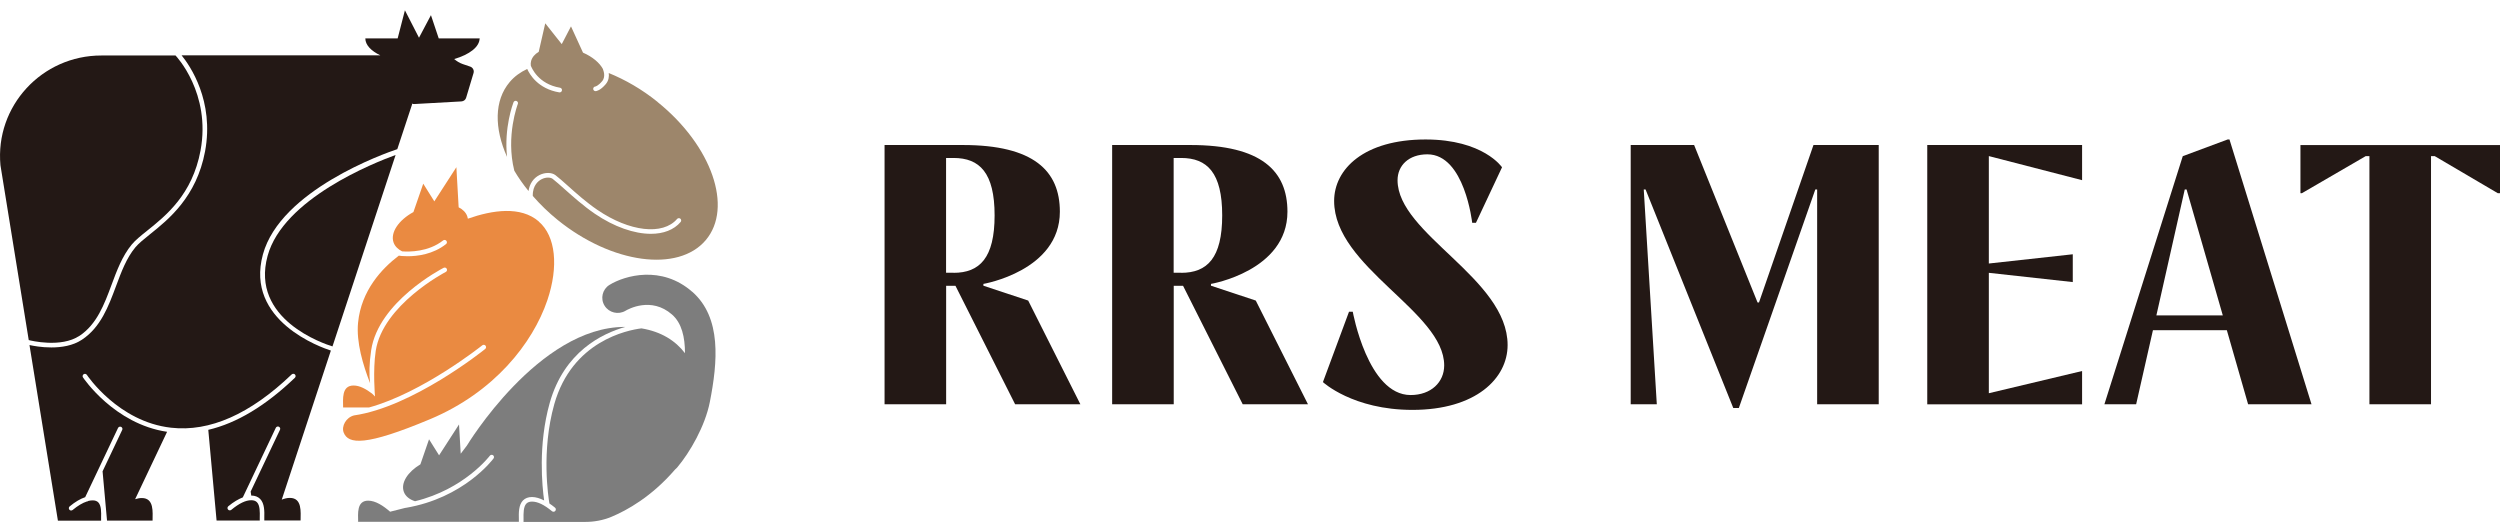<svg width="182" height="38" viewBox="0 0 182 38" fill="none" xmlns="http://www.w3.org/2000/svg">
<path d="M64.391 10.557H70.096C75.258 10.557 77.158 12.444 77.158 15.411C77.158 19.724 71.591 20.668 71.591 20.668V20.8L74.852 21.881L78.652 29.432H73.902L69.557 20.805H68.879V29.432H64.396V10.557H64.391ZM69.418 19.862C71.319 19.862 72.407 18.781 72.407 15.681C72.407 12.581 71.319 11.5 69.418 11.5H68.874V19.857H69.418V19.862Z" fill="#231815"/>
<path d="M80.959 10.557H86.665C91.826 10.557 93.726 12.444 93.726 15.411C93.726 19.724 88.159 20.668 88.159 20.668V20.8L91.42 21.881L95.221 29.432H90.47L86.126 20.805H85.448V29.432H80.964V10.557H80.959ZM85.987 19.862C87.887 19.862 88.976 18.781 88.976 15.681C88.976 12.581 87.887 11.5 85.987 11.5H85.442V19.857H85.987V19.862Z" fill="#231815"/>
<path d="M96.309 27.816L98.209 22.692H98.481C98.481 22.692 99.57 28.759 102.692 28.759C104.187 28.759 105.137 27.816 105.137 26.602C105.137 22.692 97.125 19.459 97.125 14.632C97.125 12.311 99.297 10.154 103.781 10.154C107.992 10.154 109.348 12.178 109.348 12.178L107.448 16.222H107.176C107.176 16.222 106.631 11.235 103.914 11.235C102.559 11.235 101.742 12.046 101.742 13.122C101.742 17.032 109.754 20.265 109.754 25.119C109.754 27.545 107.442 29.84 102.826 29.84C98.481 29.84 96.309 27.816 96.309 27.816Z" fill="#231815"/>
<path d="M119.798 13.795H119.665L120.615 29.432H118.715V10.557H123.332L127.949 22.019H128.055L132.021 10.557H136.771V29.432H132.288V13.795H132.154L126.588 29.702H126.182L119.798 13.795Z" fill="#231815"/>
<path d="M140.304 10.557H151.576V13.117L144.787 11.363V19.184L150.898 18.511V20.535L144.787 19.862V28.627L151.576 27.01V29.437H140.304V10.557Z" fill="#231815"/>
<path d="M158.911 11.368L162.172 10.154H162.306L168.278 29.432H163.662L162.114 24.038H156.734L155.511 29.432H153.2L158.906 11.368H158.911ZM161.82 22.962L159.183 13.795H159.05L156.984 22.962H161.82Z" fill="#231815"/>
<path d="M172.494 11.367H172.222L167.578 14.065H167.472V10.562H182V14.065H181.84L177.25 11.367H176.978V29.431H172.494V11.367Z" fill="#231815"/>
<path d="M39.218 16.116C37.905 14.992 35.872 15.284 34.062 15.92C34.052 15.856 34.036 15.798 34.014 15.739C33.913 15.459 33.689 15.241 33.39 15.093L33.224 12.173L31.618 14.659L30.812 13.371L30.097 15.438C29.018 16.026 28.394 16.937 28.655 17.663C28.757 17.939 28.976 18.151 29.275 18.299C29.792 18.336 31.18 18.352 32.258 17.504C32.333 17.446 32.44 17.456 32.498 17.531C32.557 17.605 32.547 17.711 32.472 17.769C31.522 18.521 30.38 18.654 29.675 18.654C29.323 18.654 29.088 18.622 29.035 18.611C27.796 19.549 26.296 21.15 26.067 23.492C25.928 24.917 26.43 26.581 26.942 27.895C26.867 27.259 26.878 26.443 27.022 25.49C27.556 21.976 32.103 19.597 32.296 19.497C32.381 19.454 32.483 19.486 32.525 19.571C32.568 19.655 32.536 19.756 32.45 19.799C32.402 19.82 27.866 22.199 27.353 25.543C27.134 27 27.3 28.849 27.3 28.865C27.3 28.865 27.097 28.653 27.086 28.653C27.081 28.653 27.092 28.695 27.086 28.653C26.654 28.325 26.19 28.065 25.741 28.065C24.85 28.065 24.978 29.072 24.978 29.665H26.862C30.78 28.589 35.055 25.182 35.108 25.14C35.183 25.081 35.29 25.092 35.349 25.166C35.407 25.241 35.397 25.346 35.322 25.405C35.087 25.596 30.017 29.628 25.768 30.243C25.192 30.391 24.839 31.032 25.021 31.493C25.352 32.336 26.574 32.505 31.33 30.508C35.957 28.563 38.775 25.013 39.848 21.855C40.675 19.406 40.462 17.191 39.224 16.132L39.218 16.116Z" fill="#EA8A41"/>
<path d="M47.871 7.42C46.729 6.498 45.517 5.804 44.316 5.316C44.349 5.555 44.322 5.862 44.098 6.127C43.703 6.593 43.42 6.631 43.366 6.636H43.356C43.265 6.636 43.19 6.567 43.185 6.477C43.185 6.382 43.249 6.302 43.345 6.297C43.345 6.297 43.537 6.265 43.836 5.91C44.13 5.565 43.9 5.067 43.9 5.062C43.9 5.051 43.9 5.041 43.9 5.036C43.655 4.575 43.137 4.135 42.443 3.833L41.568 1.92L40.895 3.213L39.694 1.697L39.219 3.774C38.936 3.939 38.739 4.167 38.664 4.442C38.632 4.553 38.632 4.665 38.643 4.776C38.696 4.919 39.171 6.117 40.772 6.387C40.863 6.403 40.927 6.487 40.911 6.583C40.895 6.668 40.826 6.726 40.746 6.726C40.735 6.726 40.724 6.726 40.719 6.726C39.16 6.466 38.552 5.407 38.381 5.02C37.885 5.253 37.453 5.56 37.106 5.973C35.969 7.314 35.979 9.338 36.913 11.421C36.684 9.291 37.346 7.547 37.383 7.447C37.415 7.362 37.517 7.314 37.602 7.351C37.687 7.383 37.735 7.484 37.698 7.568C37.687 7.595 36.807 9.911 37.442 12.428C37.735 12.926 38.082 13.424 38.477 13.906C38.552 13.387 38.824 12.973 39.267 12.745C39.678 12.539 40.159 12.539 40.436 12.751C40.687 12.942 40.986 13.212 41.338 13.524C41.936 14.06 42.688 14.733 43.489 15.278C45.822 16.873 48.261 17.149 49.291 15.941C49.35 15.872 49.456 15.861 49.531 15.92C49.6 15.978 49.611 16.084 49.552 16.158C49.061 16.736 48.298 17.022 47.385 17.022C46.179 17.022 44.717 16.524 43.302 15.559C42.48 14.998 41.722 14.319 41.114 13.779C40.767 13.472 40.468 13.201 40.233 13.021C40.089 12.91 39.753 12.878 39.427 13.048C39.225 13.148 38.766 13.472 38.787 14.256V14.266C39.321 14.876 39.924 15.469 40.607 16.02C44.546 19.2 49.371 19.851 51.378 17.483C53.385 15.109 51.821 10.61 47.877 7.431L47.871 7.42Z" fill="#9D866B"/>
<path d="M5.786 24.451C7.051 23.608 7.595 22.151 8.118 20.742C8.503 19.703 8.903 18.633 9.591 17.801C9.853 17.488 10.248 17.165 10.707 16.799C12.095 15.687 14 14.161 14.598 10.965C15.377 6.769 12.81 4.071 12.783 4.045C12.783 4.045 12.783 4.045 12.783 4.04H7.387C3.042 4.034 -0.363 7.733 0.032 12.025L2.092 24.758C2.237 24.796 4.446 25.341 5.786 24.446V24.451Z" fill="#231815"/>
<path d="M34.938 2.794H31.939L31.373 1.104L30.503 2.747L29.478 0.749L28.95 2.794H26.596C26.596 3.271 27.012 3.706 27.69 4.029H13.221C13.824 4.771 15.612 7.341 14.929 11.018C14.309 14.335 12.271 15.973 10.92 17.054C10.477 17.409 10.093 17.721 9.853 18.008C9.202 18.792 8.833 19.793 8.438 20.853C7.894 22.31 7.333 23.821 5.972 24.727C5.305 25.172 4.473 25.294 3.736 25.294C2.999 25.294 2.428 25.177 2.146 25.119L4.216 37.905H7.36C7.36 37.836 7.36 37.767 7.36 37.693C7.371 37.296 7.381 36.798 7.152 36.57C7.056 36.474 6.922 36.427 6.741 36.427C6.64 36.427 6.533 36.443 6.426 36.469C6.394 36.496 6.362 36.511 6.319 36.511C6.319 36.511 6.319 36.511 6.314 36.511C6.01 36.612 5.674 36.808 5.289 37.126C5.22 37.184 5.108 37.179 5.049 37.105C4.99 37.036 5.001 36.925 5.07 36.867C5.481 36.527 5.855 36.31 6.202 36.194L8.593 31.154C8.636 31.07 8.732 31.038 8.817 31.075C8.903 31.117 8.94 31.218 8.897 31.297L7.467 34.312L7.792 37.9H11.107C11.107 37.291 11.235 36.257 10.322 36.257C10.162 36.257 10.002 36.289 9.837 36.342L12.164 31.435C8.316 30.868 6.063 27.509 6.042 27.477C5.988 27.397 6.015 27.297 6.09 27.244C6.17 27.191 6.271 27.217 6.325 27.291C6.346 27.323 8.609 30.709 12.457 31.138C15.265 31.456 18.216 30.148 21.232 27.26C21.302 27.196 21.408 27.196 21.472 27.26C21.536 27.328 21.536 27.434 21.472 27.498C19.337 29.543 17.229 30.81 15.163 31.292L15.767 37.895H18.91C18.91 37.831 18.91 37.757 18.91 37.683C18.921 37.285 18.932 36.787 18.702 36.559C18.606 36.464 18.473 36.416 18.291 36.416C17.886 36.416 17.41 36.644 16.839 37.116C16.77 37.174 16.658 37.169 16.599 37.094C16.541 37.026 16.551 36.914 16.62 36.856C17.005 36.538 17.352 36.337 17.677 36.209L20.079 31.144C20.116 31.059 20.223 31.027 20.303 31.064C20.389 31.107 20.426 31.207 20.383 31.287L18.248 35.786L18.291 36.077C18.563 36.077 18.777 36.162 18.937 36.321C19.263 36.655 19.252 37.227 19.241 37.688C19.241 37.757 19.241 37.826 19.241 37.889H21.883C21.883 37.28 22.011 36.247 21.099 36.247C20.907 36.247 20.709 36.294 20.512 36.374L24.088 25.521C23.442 25.315 17.816 23.375 19.14 18.522C20.415 13.848 28.011 11.161 28.923 10.859L30.001 7.595L29.985 7.542C30.039 7.569 30.103 7.579 30.162 7.574L33.593 7.383C33.754 7.373 33.892 7.267 33.935 7.113L34.474 5.317C34.533 5.121 34.426 4.919 34.234 4.85L33.69 4.665C33.455 4.585 33.247 4.453 33.065 4.299C34.181 3.971 34.917 3.414 34.917 2.779L34.938 2.794Z" fill="#231815"/>
<path d="M19.481 18.628C18.216 23.248 23.586 25.029 24.205 25.219L28.8 11.283C27.263 11.84 20.618 14.463 19.481 18.628Z" fill="#231815"/>
<path d="M37.773 37.995C37.773 37.932 37.773 37.863 37.773 37.794C37.762 37.333 37.751 36.761 38.077 36.427C38.237 36.268 38.456 36.183 38.728 36.183C39 36.183 39.299 36.273 39.614 36.432C39.475 35.452 39.155 32.405 40.02 29.331C41.071 25.606 43.836 24.276 45.528 23.799C45.512 23.799 45.501 23.799 45.485 23.799C39.198 23.799 33.988 32.442 33.988 32.442L33.54 33.03L33.417 30.9L31.965 33.147L31.234 31.981L30.605 33.804C29.681 34.355 29.163 35.155 29.398 35.801C29.516 36.13 29.815 36.363 30.215 36.49C33.802 35.621 35.643 33.2 35.659 33.178C35.712 33.104 35.825 33.088 35.894 33.141C35.969 33.194 35.985 33.3 35.931 33.374C35.846 33.491 33.748 36.257 29.537 36.972C29.526 36.972 29.516 36.972 29.51 36.972L28.4 37.253C27.909 36.824 27.343 36.448 26.804 36.448C25.956 36.448 26.068 37.402 26.073 37.974L26.041 37.985H37.778L37.773 37.995Z" fill="#7D7D7D"/>
<path d="M50.396 21.245C48.165 19.284 45.475 20.058 44.37 20.741C43.852 21.059 43.692 21.738 44.012 22.252C44.332 22.771 45.016 22.935 45.539 22.623C45.725 22.511 47.412 21.573 48.923 22.898C49.632 23.518 49.867 24.541 49.867 25.712C49.179 24.806 48.138 24.143 46.697 23.905C45.683 24.032 41.648 24.827 40.351 29.426C39.39 32.839 39.924 36.236 39.998 36.654C40.132 36.744 40.265 36.84 40.404 36.956C40.479 37.014 40.484 37.12 40.425 37.195C40.367 37.269 40.26 37.274 40.185 37.216C39.614 36.744 39.139 36.516 38.733 36.516C38.552 36.516 38.419 36.564 38.322 36.659C38.098 36.887 38.109 37.385 38.114 37.783C38.114 37.857 38.114 37.926 38.114 37.995H42.608C43.265 37.995 43.916 37.873 44.514 37.624C45.635 37.157 47.439 36.161 49.141 34.185C49.195 34.142 49.243 34.095 49.291 34.042C50.23 32.929 51.33 31.021 51.677 29.262C52.248 26.353 52.541 23.126 50.401 21.245H50.396Z" fill="#7D7D7D"/>
</svg>
